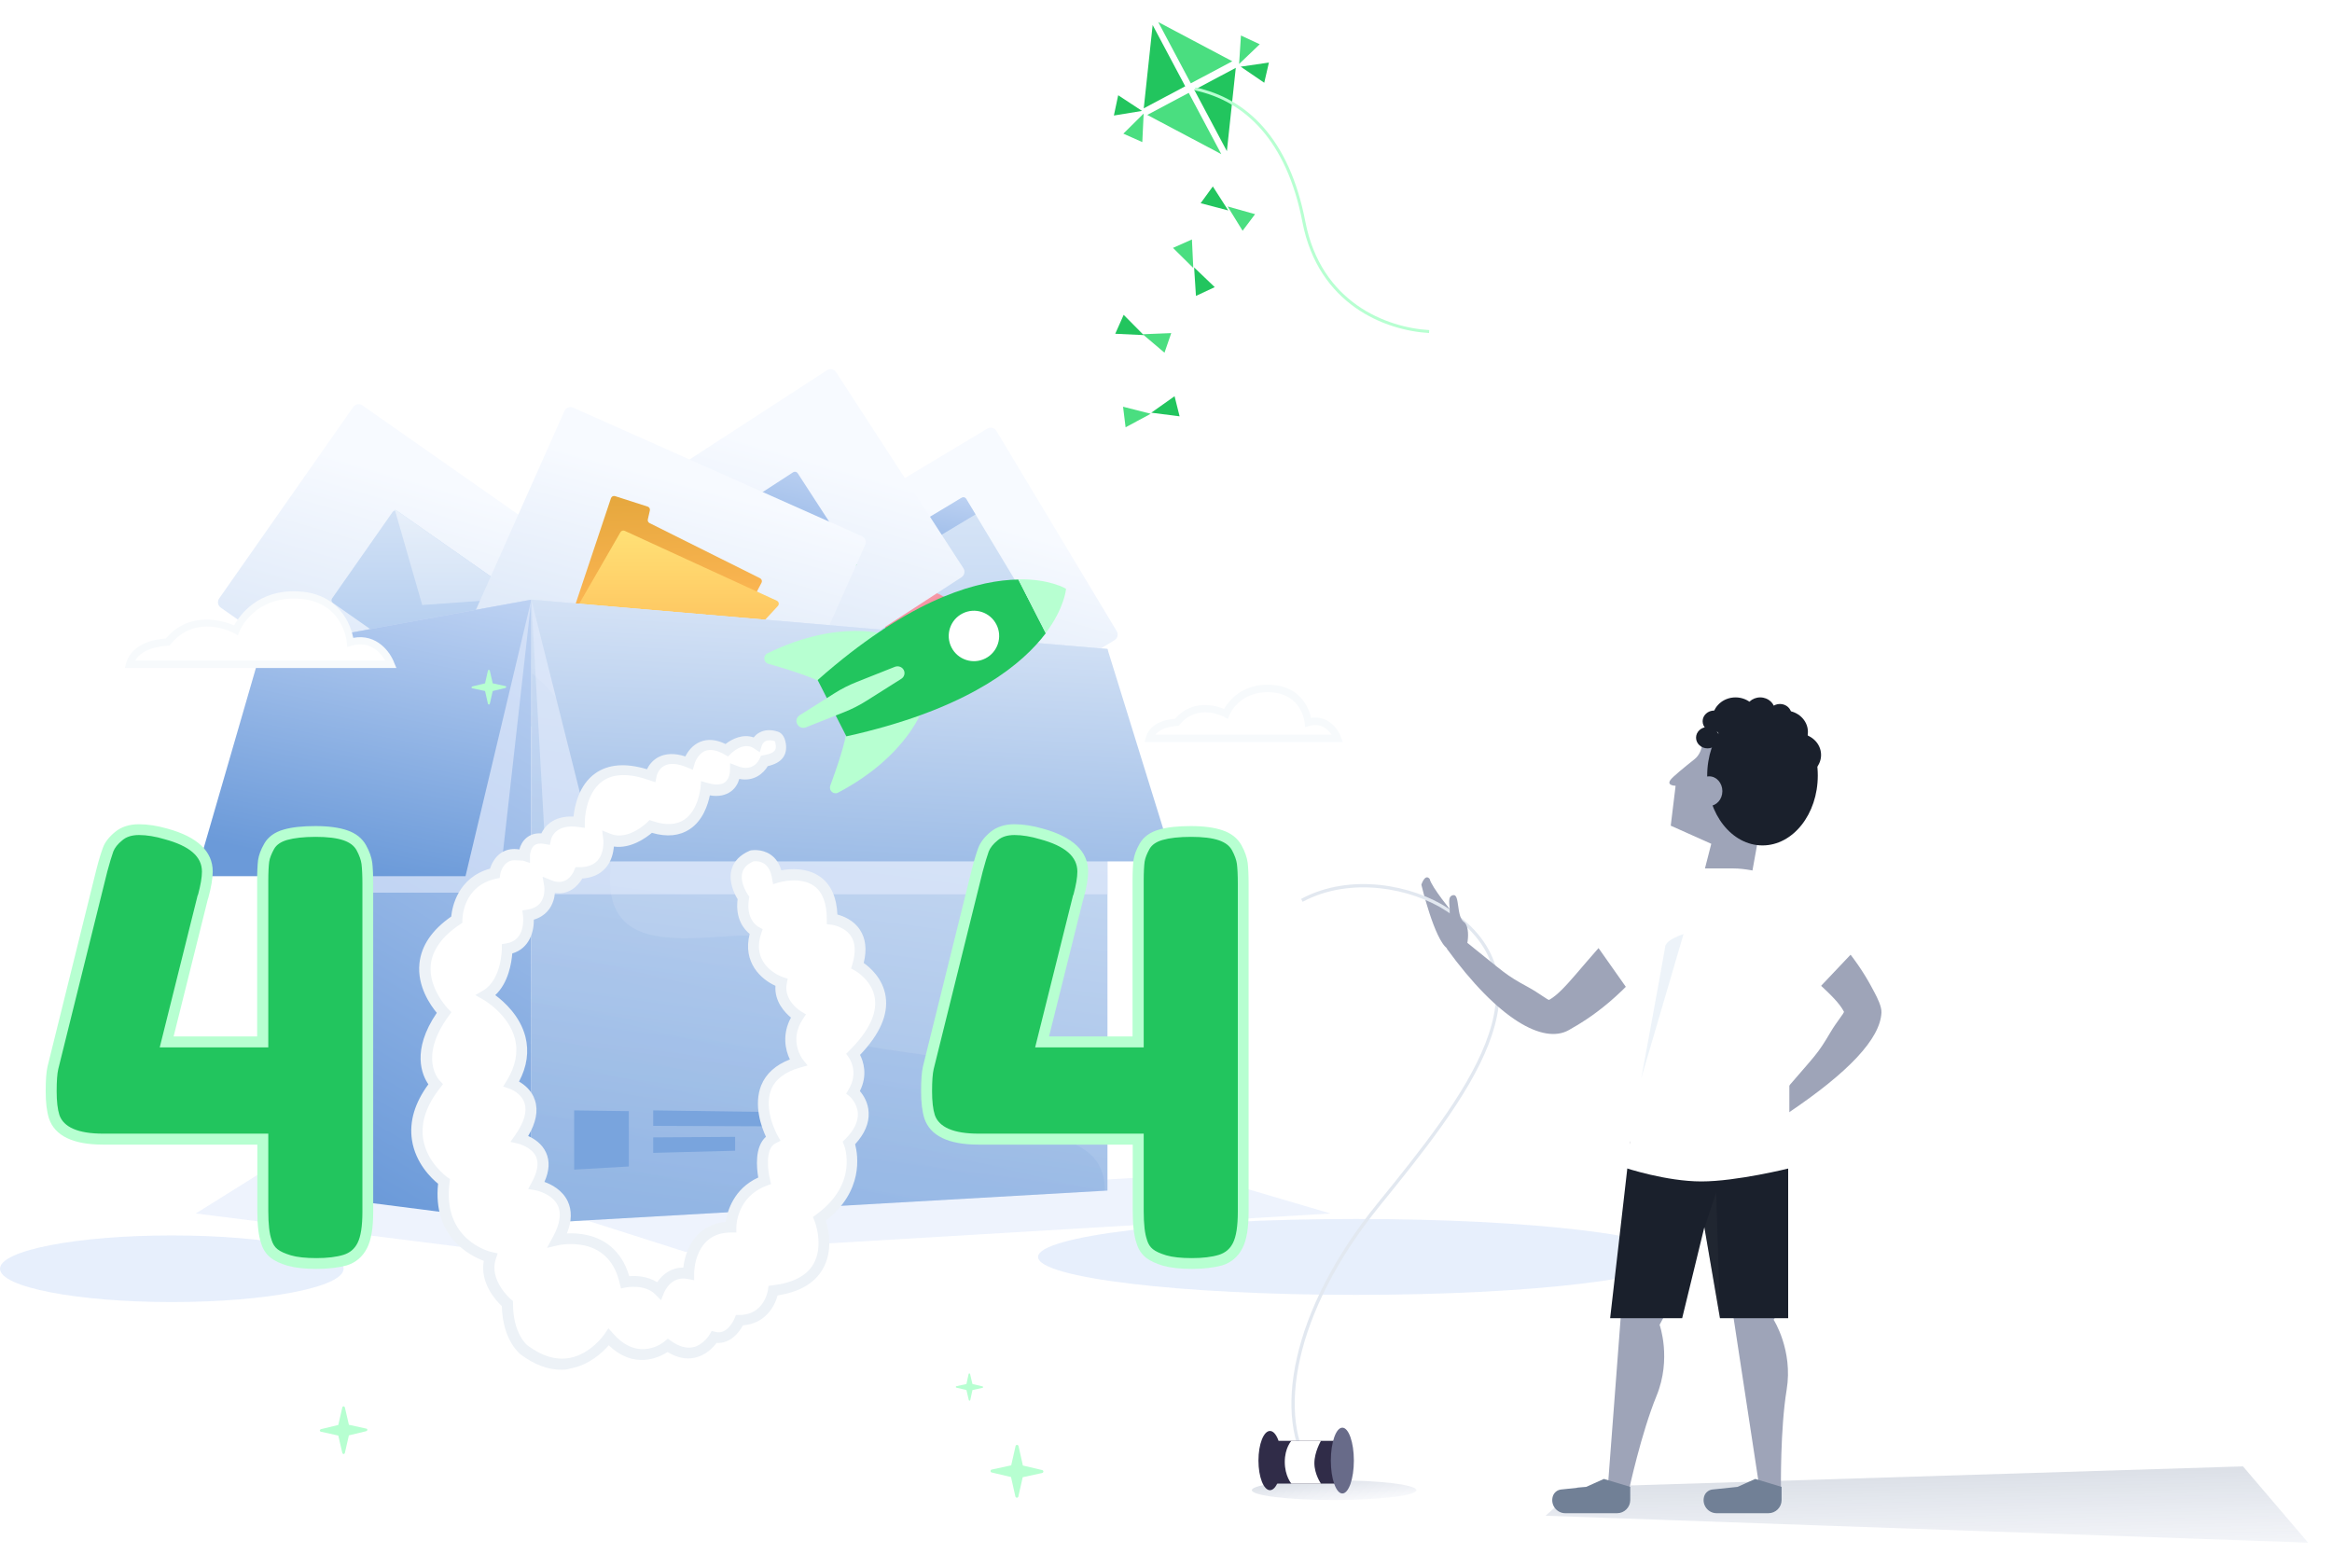 <svg width="1276" height="858" viewBox="0 0 1276 858" fill="none" xmlns="http://www.w3.org/2000/svg">
<ellipse opacity="0.806" cx="742" cy="687.765" rx="174" ry="20.765" fill="#E2EBFC"/>
<ellipse opacity="0.806" cx="94" cy="694.232" rx="94" ry="18.232" fill="#E2EBFC"/>
<path fill-rule="evenodd" clip-rule="evenodd" d="M391.999 323.576L540.228 234.511C541.934 233.486 544.147 234.038 545.172 235.744L611.043 345.372C612.068 347.077 611.516 349.291 609.81 350.315L461.581 439.381C459.875 440.405 457.662 439.853 456.637 438.148L390.766 328.52C389.741 326.815 390.293 324.601 391.999 323.576Z" fill="url(#paint0_linear_213_5396)"/>
<path d="M432.009 328.957L526.196 272.363C527.049 271.851 528.155 272.127 528.668 272.979L570.417 342.462C570.93 343.315 570.654 344.421 569.801 344.934L475.613 401.527C474.761 402.04 473.654 401.764 473.142 400.911L431.392 331.428C430.88 330.576 431.156 329.469 432.009 328.957Z" fill="url(#paint1_linear_213_5396)"/>
<path d="M515.748 361.651C505.942 367.544 493.215 364.37 487.322 354.564C481.43 344.757 484.603 332.03 494.41 326.138C504.216 320.245 516.943 323.418 522.836 333.225C528.728 343.032 525.555 355.759 515.748 361.651Z" fill="url(#paint2_linear_213_5396)"/>
<path d="M500.029 339.101L510.904 338.505C511.898 338.45 512.747 339.211 512.802 340.205C512.821 340.566 512.732 340.925 512.545 341.235L506.913 350.557C506.398 351.409 505.291 351.682 504.439 351.167C504.188 351.016 503.978 350.805 503.827 350.553L498.584 341.828C498.071 340.975 498.347 339.868 499.2 339.356C499.452 339.205 499.736 339.117 500.029 339.101Z" fill="white"/>
<path d="M432.009 328.957L526.196 272.363C527.049 271.851 528.155 272.127 528.668 272.979L533.771 281.472L436.495 339.921L431.392 331.428C430.88 330.576 431.156 329.469 432.009 328.957Z" fill="url(#paint3_linear_213_5396)"/>
<path d="M440.815 333.122C439.963 333.634 438.856 333.359 438.343 332.506C437.831 331.653 438.107 330.546 438.96 330.034C439.813 329.522 440.919 329.797 441.432 330.65C441.944 331.503 441.668 332.61 440.815 333.122Z" fill="#F2F5FF"/>
<path d="M446.22 329.875C445.367 330.387 444.26 330.111 443.748 329.259C443.235 328.406 443.511 327.299 444.364 326.787C445.217 326.274 446.324 326.55 446.836 327.403C447.348 328.256 447.072 329.363 446.22 329.875Z" fill="#F2F5FF"/>
<path fill-rule="evenodd" clip-rule="evenodd" d="M198.298 221.824L339.953 321.012C341.583 322.153 341.979 324.4 340.838 326.029L267.48 430.795C266.339 432.425 264.092 432.821 262.462 431.68L120.807 332.492C119.177 331.351 118.781 329.104 119.922 327.474L193.28 222.708C194.422 221.079 196.668 220.682 198.298 221.824Z" fill="url(#paint4_linear_213_5396)"/>
<path d="M217.398 279.609L283.799 326.104C284.614 326.674 284.812 327.797 284.242 328.612L251.073 375.983C250.502 376.798 249.379 376.996 248.564 376.425L182.163 329.931C181.348 329.36 181.15 328.237 181.72 327.422L214.889 280.051C215.46 279.237 216.583 279.039 217.398 279.609Z" fill="url(#paint5_linear_213_5396)"/>
<path d="M215.923 278.576L285.275 327.137L231.034 331.066L215.923 278.576Z" fill="url(#paint6_linear_213_5396)"/>
<path fill-rule="evenodd" clip-rule="evenodd" d="M526.077 315.887L381.046 410.071C379.378 411.155 377.146 410.68 376.063 409.012L306.406 301.749C305.322 300.081 305.796 297.849 307.465 296.766L452.496 202.582C454.165 201.498 456.396 201.972 457.48 203.641L527.136 310.903C528.22 312.572 527.746 314.803 526.077 315.887Z" fill="url(#paint7_linear_213_5396)"/>
<path d="M467.441 309.934L399.458 354.083C398.624 354.625 397.508 354.388 396.966 353.553L365.471 305.054C364.929 304.22 365.166 303.104 366 302.563L433.983 258.414C434.818 257.872 435.933 258.109 436.475 258.944L467.971 307.443C468.513 308.277 468.275 309.393 467.441 309.934Z" fill="url(#paint8_linear_213_5396)"/>
<path d="M468.952 308.953L397.947 355.064L414.624 303.302L468.952 308.953Z" fill="url(#paint9_linear_213_5396)"/>
<path fill-rule="evenodd" clip-rule="evenodd" d="M313.6 223.06L471.579 293.397C473.397 294.206 474.214 296.336 473.405 298.154L421.385 414.992C420.576 416.81 418.446 417.627 416.629 416.818L258.65 346.481C256.832 345.672 256.015 343.542 256.824 341.725L308.844 224.886C309.653 223.069 311.783 222.251 313.6 223.06Z" fill="url(#paint10_linear_213_5396)"/>
<path d="M334.295 272.615C334.608 271.679 335.616 271.17 336.555 271.472L354.381 277.201C355.271 277.486 355.794 278.405 355.586 279.316L354.47 284.209C354.285 285.019 354.678 285.85 355.421 286.222L415.897 316.409C415.908 316.415 415.919 316.421 415.93 316.427C416.811 316.89 417.149 317.979 416.686 318.86L390.253 369.123C389.812 369.962 388.797 370.315 387.931 369.933L314.328 337.433C313.477 337.057 313.052 336.096 313.347 335.213L334.295 272.615Z" fill="url(#paint11_linear_213_5396)"/>
<path d="M314.396 334.745L339.493 291.201C339.957 290.395 340.96 290.075 341.805 290.463L425.079 328.709C425.983 329.124 426.38 330.194 425.965 331.098C425.885 331.271 425.779 331.43 425.649 331.57L389.904 370.152C389.375 370.723 388.539 370.89 387.832 370.565L315.207 337.282C314.302 336.867 313.905 335.798 314.319 334.894C314.343 334.843 314.368 334.793 314.396 334.745Z" fill="url(#paint12_linear_213_5396)"/>
<g style="mix-blend-mode:multiply" opacity="0.6">
<path fill-rule="evenodd" clip-rule="evenodd" d="M306 663L375 685L728 664L655 642.5L306 663Z" fill="#E2EBFC"/>
</g>
<g style="mix-blend-mode:multiply" opacity="0.6">
<path fill-rule="evenodd" clip-rule="evenodd" d="M306 663L273.482 685L107.123 664L141.526 642.5L306 663Z" fill="#E2EBFC"/>
</g>
<path d="M143.027 355.147L290.738 328.127V669.482L143.027 650.568V355.147Z" fill="url(#paint13_linear_213_5396)"/>
<g style="mix-blend-mode:multiply" opacity="0.6">
<path fill-rule="evenodd" clip-rule="evenodd" d="M290.737 328.127L143.026 355.147V488.447H272.723L290.737 328.127Z" fill="#E2EBFC"/>
</g>
<path d="M143.027 355.147L290.737 328.127L254.71 479.44H107L143.027 355.147Z" fill="url(#paint14_linear_213_5396)"/>
<path d="M290.737 328.127L605.973 355.147V651.469L290.737 669.482V328.127Z" fill="url(#paint15_linear_213_5396)"/>
<path opacity="0.2" d="M291.161 368.512C291.161 368.512 338.284 404.497 333.889 477.537C329.494 550.578 448.847 479.358 440.397 535.89C431.948 592.422 541.262 562 533.178 596.827C525.095 631.655 604.568 605.274 604.568 651.465L290.541 669.468L291.161 368.512Z" fill="url(#paint16_linear_213_5396)"/>
<path d="M314.155 607.59L344.076 608.003V638.28L314.155 639.989V607.59Z" fill="#79A4DD"/>
<path d="M357.413 607.59L445.909 608.813V616.4L357.413 616.053V607.59Z" fill="#79A4DD"/>
<path d="M357.413 622.367L402.239 622.074V629.661L357.413 630.83V622.367Z" fill="#79A4DD"/>
<g style="mix-blend-mode:multiply" opacity="0.6">
<path fill-rule="evenodd" clip-rule="evenodd" d="M605.973 355.147L290.737 328.127L299.744 489.347H605.973V355.147Z" fill="#E2EBFC"/>
</g>
<path d="M290.737 328.127L605.973 355.147L642 471.334H326.764L290.737 328.127Z" fill="url(#paint17_linear_213_5396)"/>
<path d="M147.399 463.012C149.099 460.012 152.1 457.912 156.3 456.712C160.5 455.512 165.999 454.912 172.699 454.912C179.399 454.912 184.9 455.612 189 457.012C193.1 458.412 195.999 460.712 197.699 463.812C199.399 466.912 200.4 469.812 200.8 472.312C201.1 474.912 201.3 478.612 201.3 483.612V662.912C201.3 671.312 200.299 677.512 198.199 681.412C196.199 685.412 193 688.012 188.8 689.312C184.6 690.612 179.399 691.212 173.199 691.212C166.999 691.212 161.999 690.712 158.399 689.612C154.699 688.512 152 687.212 150 685.712C148.1 684.212 146.7 682.012 145.8 679.312C144.5 675.612 143.899 670.112 143.899 662.512V623.212H56.499C41.4 623.212 32.499 619.112 29.7 610.912C28.599 607.512 28.1 602.812 28.1 597.012C28.1 591.212 28.4 586.912 29.1 584.112L55.899 476.112C57.199 471.212 58.3 467.412 59.3 464.812C60.3 462.212 62.2 459.812 65.1 457.412C68 455.012 71.7 453.912 76.2 453.912C80.7 453.912 85.7 454.712 90.999 456.212C106 460.312 113.6 467.212 113.6 476.812C113.6 480.212 112.8 484.812 111.3 490.312C111.1 490.712 111 491.112 111 491.312L91.3 570.012H143.899V482.012C143.899 477.112 144.099 473.412 144.399 471.012C144.699 468.712 145.699 466.012 147.399 463.012Z" fill="#22C55E"/>
<path d="M173.2 694.312C166.6 694.312 161.5 693.712 157.5 692.612C153.4 691.412 150.4 690.012 148.1 688.212C145.7 686.312 143.9 683.712 142.9 680.312C141.5 676.312 140.8 670.512 140.8 662.612V626.312H56.4C40 626.312 30 621.512 26.8 612.012C25.6 608.212 25 603.312 25 597.212C25 591.112 25.3 586.712 26 583.612L52.8 475.512C54.1 470.412 55.3 466.612 56.3 463.912C57.4 460.812 59.7 457.912 63 455.212C66.4 452.412 70.8 451.012 76 451.012C80.8 451.012 86 451.812 91.6 453.412C108 457.912 116.4 465.812 116.4 476.912C116.4 480.612 115.6 485.312 114 491.212L113.9 491.512L113.8 491.812L113.7 492.112L95 567.112H140.7V482.112C140.7 477.012 140.9 473.312 141.2 470.712C141.6 467.912 142.7 464.912 144.6 461.612C146.7 457.912 150.3 455.312 155.3 453.912C159.8 452.612 165.6 452.012 172.6 452.012C179.7 452.012 185.5 452.812 189.9 454.312C194.7 455.912 198.2 458.712 200.3 462.512C202.2 465.912 203.3 469.212 203.7 472.112C204 474.812 204.2 478.612 204.2 483.812V663.112C204.2 672.012 203.1 678.612 200.8 683.012C198.4 687.712 194.6 690.912 189.7 692.412C185.3 693.612 179.7 694.312 173.2 694.312ZM76.1 456.912C72.3 456.912 69.2 457.812 66.9 459.812C64.4 461.812 62.8 463.912 62 465.912C61.1 468.412 60 472.112 58.7 476.912L31.9 584.912C31.3 587.412 31 591.512 31 597.112C31 602.612 31.5 607.012 32.5 610.112C34.8 616.812 42.8 620.312 56.4 620.312H146.8V662.612C146.8 669.812 147.4 675.112 148.6 678.412V678.512C149.3 680.712 150.3 682.312 151.8 683.512C153.4 684.812 155.9 685.912 159.2 686.912C162.6 687.912 167.3 688.412 173.2 688.412C179.1 688.412 184.1 687.812 188 686.612C191.4 685.512 193.9 683.512 195.6 680.212C197.4 676.712 198.3 670.912 198.3 663.012V483.612C198.3 478.812 198.1 475.112 197.8 472.712C197.5 470.512 196.6 468.012 195.1 465.212C193.7 462.712 191.4 461.012 188 459.812C184.2 458.512 179.1 457.912 172.7 457.912C166.2 457.912 161 458.512 157.1 459.612C153.7 460.612 151.3 462.212 150 464.512C148.5 467.212 147.6 469.512 147.3 471.512C147 473.712 146.8 477.312 146.8 482.112V573.112H87.4L107.9 490.912C108 490.412 108.1 489.912 108.4 489.412C109.8 484.212 110.5 480.012 110.5 476.912C110.5 468.712 103.8 462.912 90.1 459.212C85.1 457.712 80.3 456.912 76.1 456.912Z" fill="#B7FFD1"/>
<path d="M626.399 463.012C628.099 460.012 631.1 457.912 635.3 456.712C639.5 455.512 644.999 454.912 651.699 454.912C658.399 454.912 663.9 455.612 668 457.012C672.1 458.412 674.999 460.712 676.699 463.812C678.399 466.912 679.4 469.812 679.8 472.312C680.1 474.912 680.3 478.612 680.3 483.612V662.912C680.3 671.312 679.299 677.512 677.199 681.412C675.199 685.412 672 688.012 667.8 689.312C663.6 690.612 658.399 691.212 652.199 691.212C645.999 691.212 640.999 690.712 637.399 689.612C633.699 688.512 631 687.212 629 685.712C627.1 684.212 625.7 682.012 624.8 679.312C623.5 675.612 622.899 670.112 622.899 662.512V623.212H535.5C520.4 623.212 511.499 619.112 508.699 610.912C507.599 607.512 507.1 602.812 507.1 597.012C507.1 591.212 507.4 586.912 508.1 584.112L534.899 476.112C536.199 471.212 537.3 467.412 538.3 464.812C539.3 462.212 541.2 459.812 544.1 457.412C547 455.012 550.699 453.912 555.199 453.912C559.699 453.912 564.7 454.712 570 456.212C585 460.312 592.6 467.212 592.6 476.812C592.6 480.212 591.8 484.812 590.3 490.312C590.1 490.712 590 491.112 590 491.312L570.3 570.012H622.899V482.012C622.899 477.112 623.099 473.412 623.399 471.012C623.699 468.712 624.699 466.012 626.399 463.012Z" fill="#22C55E"/>
<path d="M652.2 694.312C645.6 694.312 640.5 693.712 636.5 692.612C632.5 691.412 629.4 690.012 627.1 688.212C624.7 686.312 622.9 683.712 621.9 680.312C620.5 676.312 619.8 670.512 619.8 662.612V626.312H535.4C519 626.312 509 621.512 505.8 612.012C504.6 608.212 504 603.312 504 597.212C504 591.112 504.3 586.712 505 583.612L531.8 475.512C533.1 470.412 534.3 466.612 535.3 463.912C536.5 460.812 538.7 457.912 542 455.212C545.4 452.412 549.8 451.012 555 451.012C559.8 451.012 565 451.812 570.6 453.412C587 457.912 595.4 465.812 595.4 476.912C595.4 480.612 594.6 485.312 593 491.212L592.9 491.512L592.8 491.812L592.7 492.112L574 567.112H619.7V482.112C619.7 477.012 619.9 473.312 620.2 470.712C620.6 467.912 621.7 464.912 623.6 461.612C625.7 457.912 629.3 455.312 634.3 453.912C638.8 452.612 644.6 452.012 651.6 452.012C658.7 452.012 664.5 452.812 668.9 454.312C673.7 455.912 677.2 458.712 679.3 462.512C681.2 465.912 682.3 469.212 682.7 472.112C683 474.812 683.2 478.612 683.2 483.812V663.112C683.2 672.012 682.1 678.612 679.8 683.012C677.4 687.712 673.6 690.912 668.7 692.412C664.3 693.612 658.7 694.312 652.2 694.312ZM555.1 456.912C551.3 456.912 548.2 457.812 545.9 459.812C543.4 461.812 541.8 463.912 541 465.912C540.1 468.412 539 472.112 537.7 476.912L510.9 584.912C510.3 587.412 510 591.512 510 597.112C510 602.612 510.5 607.012 511.5 610.112C513.8 616.812 521.8 620.312 535.4 620.312H625.8V662.612C625.8 669.812 626.4 675.112 627.6 678.412V678.512C628.3 680.712 629.3 682.312 630.8 683.512C632.4 684.812 634.9 685.912 638.2 686.912C641.6 687.912 646.3 688.412 652.2 688.412C658.1 688.412 663.1 687.812 667 686.612C670.4 685.512 672.9 683.512 674.6 680.212C676.4 676.712 677.3 670.912 677.3 663.012V483.612C677.3 478.812 677.1 475.112 676.8 472.712C676.5 470.512 675.6 468.012 674.1 465.212C672.7 462.712 670.4 461.012 667 459.812C663.2 458.512 658.1 457.912 651.7 457.912C645.2 457.912 640 458.512 636.1 459.612C632.7 460.612 630.3 462.212 629 464.512C627.5 467.212 626.6 469.512 626.3 471.512C626 473.712 625.8 477.312 625.8 482.112V573.112H566.4L586.9 490.912C587 490.412 587.1 489.912 587.4 489.412C588.8 484.212 589.5 480.012 589.5 476.912C589.5 468.712 582.8 462.912 569.1 459.212C564.1 457.712 559.3 456.912 555.1 456.912Z" fill="#B7FFD1"/>
<path d="M200.4 781.712L190.9 779.612L188.7 770.112C188.6 769.812 188.3 769.512 188 769.512C187.7 769.512 187.4 769.712 187.3 770.112L185.1 779.712L175.6 782.012C175.3 782.112 175 782.412 175 782.712C175 783.012 175.2 783.312 175.6 783.412L185.1 785.512L187.3 795.012C187.4 795.312 187.7 795.612 188 795.612C188.3 795.612 188.6 795.412 188.7 795.012L190.9 785.412L200.4 783.112C200.7 783.012 201 782.712 201 782.412C201 782.012 200.8 781.712 200.4 781.712Z" fill="#B7FFD1"/>
<path d="M276.6 375.412L269.6 373.912L268 366.912C267.9 366.712 267.7 366.512 267.5 366.512C267.2 366.512 267 366.712 267 366.912L265.4 373.912L258.4 375.612C258.2 375.712 258 375.912 258 376.112C258 376.412 258.2 376.612 258.4 376.612L265.4 378.112L267 385.112C267.1 385.312 267.3 385.512 267.5 385.512C267.8 385.512 268 385.312 268 385.112L269.6 378.112L276.6 376.412C276.8 376.312 277 376.112 277 375.912C277 375.712 276.8 375.412 276.6 375.412Z" fill="#B7FFD1"/>
<path d="M542.7 804.111L553.3 801.811L555.7 791.211C555.8 790.811 556.1 790.611 556.5 790.611C556.9 790.611 557.2 790.911 557.3 791.211L559.7 801.911L570.3 804.411C570.7 804.511 570.9 804.811 570.9 805.211C570.9 805.611 570.6 805.911 570.2 806.011L559.6 808.311L557.2 818.911C557.1 819.311 556.8 819.511 556.4 819.511C556 819.511 555.7 819.211 555.6 818.911L553.2 808.211L542.6 805.711C542.2 805.611 542 805.311 542 804.911C542 804.511 542.3 804.111 542.7 804.111Z" fill="#B7FFD1"/>
<path d="M523.3 758.512L528.8 757.312L530 751.812C530 751.612 530.2 751.512 530.4 751.512C530.6 751.512 530.8 751.612 530.8 751.812L532.1 757.312L537.6 758.612C537.8 758.612 537.9 758.812 537.9 759.012C537.9 759.212 537.8 759.412 537.6 759.412L532.1 760.612L530.9 766.112C530.9 766.312 530.7 766.412 530.5 766.412C530.3 766.412 530.1 766.312 530.1 766.112L528.8 760.612L523.3 759.312C523.1 759.312 523 759.112 523 758.912C523 758.712 523.1 758.612 523.3 758.512Z" fill="#B7FFD1"/>
<path d="M485.8 347.512C485.8 347.512 459.5 338.112 419.9 357.512C417.4 358.712 417.7 362.412 420.4 363.212C429.7 365.812 444.9 370.512 451.1 374.312L485.8 347.512Z" fill="#B7FFD1"/>
<path d="M505.5 386.312C505.5 386.312 497.6 413.113 458.6 433.713C456.1 435.013 453.4 432.613 454.3 429.913C457.6 420.913 462.9 405.813 463.4 398.513L505.5 386.312Z" fill="#B7FFD1"/>
<path d="M456.601 364.212C453.601 366.712 450.5 369.312 447.4 372.112L463.101 402.912C467.201 402.012 471.1 401.112 474.9 400.112C532.5 385.412 559.5 363.312 572.2 346.512L557.2 317.112C536.1 317.412 502.401 326.312 456.601 364.212Z" fill="#22C55E"/>
<path d="M539.166 360.285C545.96 356.831 548.667 348.523 545.213 341.73C541.759 334.936 533.451 332.228 526.658 335.682C519.864 339.137 517.157 347.444 520.611 354.238C524.065 361.032 532.372 363.739 539.166 360.285Z" fill="white"/>
<path d="M572.2 346.412L557.2 317.012C574.4 316.712 583.2 322.112 583.2 322.112L583.3 322.312C583.3 322.312 582.5 332.612 572.2 346.412Z" fill="#B7FFD1"/>
<path d="M494.5 366.612C495.4 368.312 494.8 370.412 493.2 371.412L474.2 383.412C470.3 385.912 466.1 388.012 461.8 389.712L440.9 398.012C439.1 398.712 437.1 397.912 436.2 396.212C435.3 394.512 435.9 392.412 437.5 391.412L456.5 379.412C460.4 376.912 464.6 374.812 468.9 373.112L489.8 364.812C491.6 364.212 493.6 364.912 494.5 366.612Z" fill="#B7FFD1"/>
<path d="M214 363.512C214 363.512 207.9 346.812 191.8 351.412C191.8 351.412 189.8 327.112 163.5 325.612C137.2 324.112 129.1 344.812 129.1 344.812C129.1 344.812 106.9 332.712 91.7 351.412C91.7 351.412 74.5 351.412 71 363.512H214Z" fill="white"/>
<path d="M216.9 365.512H68.3L69 362.912C72.4 351.112 86.8 349.612 90.7 349.412C104 333.812 122.3 339.712 128.1 342.212C131 336.912 141 322.312 163.5 323.612C186.3 324.912 192 342.612 193.3 349.012C206.2 346.612 213.6 356.812 215.8 362.912L216.9 365.512ZM73.9 361.512H210.8C208.5 357.412 202.7 350.312 192.3 353.312L190 354.012L189.8 351.612C189.7 350.712 187.6 329.012 163.4 327.612C139 326.212 131.3 344.812 131 345.512L130.2 347.612L128.2 346.512C127.4 346.012 107.2 335.412 93.3 352.612L92.7 353.312H91.7C91.5 353.412 78.5 353.512 73.9 361.512Z" fill="#F7FAFC"/>
<path d="M731.9 404.012C731.9 404.012 727.5 392.012 715.9 395.312C715.9 395.312 714.4 377.912 695.5 376.812C676.6 375.712 670.8 390.612 670.8 390.612C670.8 390.612 654.8 381.912 643.9 395.312C643.9 395.312 631.5 395.312 629 404.012H731.9Z" fill="white"/>
<path d="M734.7 406.012H626.3L627 403.412C629.5 394.812 639.7 393.512 642.9 393.312C652.4 382.412 665.1 386.012 669.8 387.912C672.2 383.712 679.6 373.812 695.6 374.712C711.8 375.612 716.3 387.812 717.4 392.812C726.7 391.412 732.1 398.812 733.7 403.212L734.7 406.012ZM632.2 402.012H728.6C726.7 399.212 722.9 395.412 716.4 397.212L714.1 397.912L713.9 395.512C713.8 394.912 712.3 379.812 695.4 378.812C678.1 377.812 672.7 391.212 672.7 391.312L671.9 393.412L669.9 392.312C669.3 392.012 655.2 384.612 645.5 396.512L644.9 397.212H643.9C643.8 397.312 635.8 397.412 632.2 402.012Z" fill="#F7FAFC"/>
<path d="M427.2 407.513C427.6 410.413 427.7 415.213 418.3 416.713C418.3 416.713 413.8 427.113 402.3 422.513C402.3 422.513 402.3 436.413 386.1 431.713C386.1 431.713 383.8 461.713 356.1 452.513C356.1 452.513 344.6 464.013 333 459.413C333 459.413 335.3 477.913 316.8 477.913C316.8 477.913 312.2 489.413 300.6 484.813C300.6 484.813 302.9 498.713 289.1 501.013C289.1 501.013 291.4 517.213 277.6 519.513C277.6 519.513 277.6 538.013 266.1 544.913C266.1 544.913 298.4 563.413 280 593.413C280 593.413 300.8 600.313 284.6 623.413C284.6 623.413 305.4 628.013 293.8 648.813C293.8 648.813 319.2 653.413 305.3 678.813C305.3 678.813 335.3 671.913 342.2 701.913C342.2 701.913 353.7 699.613 360.7 706.513C360.7 706.513 365.3 695.013 376.9 697.313C376.9 697.313 376.9 671.913 400 671.913C400 671.913 400 653.413 418.5 646.513C418.5 646.513 413.9 628.013 423.1 623.413C423.1 623.413 404.6 591.113 437 581.813C437 581.813 427.8 570.313 437 556.413C437 556.413 425.5 549.513 427.8 537.913C427.8 537.913 407 531.013 413.9 510.213C413.9 510.213 404.7 505.613 407 491.713C407 491.713 395.5 475.513 411.6 468.613C411.6 468.613 423.1 466.313 425.5 480.113C425.5 480.113 455.5 470.913 455.5 503.213C455.5 503.213 476.3 505.513 469.4 528.613C469.4 528.613 499.4 544.813 467.1 577.113C467.1 577.113 474 586.313 467.1 597.913C467.1 597.913 481 609.413 464.8 625.613C464.8 625.613 474 648.713 448.6 667.213C448.6 667.213 462.5 701.813 423.2 706.513C423.2 706.513 420.9 722.713 404.7 722.713C404.7 722.713 400.1 734.213 390.8 731.913C390.8 731.913 381.6 748.113 365.4 736.513C365.4 736.513 349.2 750.413 333.1 731.913C333.1 731.913 314.6 759.613 286.9 738.813C286.9 738.813 277.7 731.913 277.7 713.413C277.7 713.413 263.8 701.913 268.5 688.013C268.5 688.013 238.5 681.113 243.1 646.413C243.1 646.413 213.1 625.613 238.5 593.313C238.5 593.313 224.6 579.413 243.1 554.013C243.1 554.013 215.4 526.313 250 503.213C250 503.213 250 482.413 270.8 477.813C270.8 477.813 273.1 463.913 287 468.613C287 468.613 287 457.113 298.5 459.413C298.5 459.413 300.8 447.913 317 450.213C317 450.213 317 410.913 356.3 424.813C356.3 424.813 359.2 410.513 377.1 417.913C377.1 417.913 381.7 401.713 397.9 411.013C397.9 411.013 406.2 402.613 414.1 407.713C414.1 407.713 416.3 400.613 425.1 403.413C426.4 403.813 427 405.813 427.2 407.513Z" fill="white"/>
<path d="M307.2 749.512C299.8 749.512 292.4 746.712 285 741.212C284.6 740.912 275.001 733.512 274.601 714.712C271.401 711.712 262.5 702.012 264.7 689.912C256.9 687.012 236.7 676.612 239.7 647.712C236.1 644.812 227.3 636.412 225.4 623.712C223.9 613.712 226.9 603.512 234.4 593.312C231 588.412 224.9 574.912 239 554.212C235.6 550.112 228.2 539.712 229.5 527.212C230.5 517.512 236.3 508.912 246.9 501.512C247.4 496.312 250.501 480.212 268.101 475.312C268.901 472.912 270.701 468.812 274.601 466.412C277.401 464.712 280.6 464.212 284.2 464.812C284.7 462.712 285.901 460.212 288.101 458.412C290.301 456.612 293 455.812 296.2 456.012C298 452.312 302.601 446.312 313.801 446.812C314.401 441.112 316.701 429.512 325.801 423.112C332.901 418.112 342.4 417.412 354 420.912C355 418.812 356.9 416.112 360.2 414.312C364.2 412.212 369.2 412.012 375 413.912C376.3 411.312 378.801 407.712 383.101 405.912C387.201 404.212 391.9 404.612 397 407.112C400.5 404.312 406.5 401.412 412.4 403.512C413.2 402.512 414.301 401.412 415.801 400.712C418.501 399.312 421.8 399.112 425.5 400.312C427.2 400.812 429.3 402.412 430 406.912C430.9 413.412 427.601 417.512 420.101 419.212C417.801 423.112 412.6 427.812 404.5 426.212C403.9 428.412 402.6 431.112 400 433.012C397 435.212 393.2 436.012 388.4 435.212C387.4 440.112 384.7 448.912 377.4 453.712C371.8 457.412 364.9 458.112 356.7 455.712C353.5 458.412 345.2 464.512 335.9 463.212C335.6 466.612 334.601 471.312 331.301 475.012C328.301 478.412 324.001 480.312 318.601 480.712C316.301 484.812 311.201 489.812 303.601 488.612C303.501 489.912 303.301 491.312 302.801 492.812C301.601 496.612 298.801 501.212 292.101 503.212C292.201 509.612 289.801 518.912 280.301 521.712C279.901 526.612 278.3 537.712 271 544.512C276 548.212 284.6 556.012 287.5 567.312C289.5 575.312 288.4 583.512 284 591.812C286.9 593.512 291 596.612 292.7 602.012C294.6 607.712 293.3 614.312 289 621.612C292.2 623.012 296.601 625.812 298.801 630.712C300.901 635.312 300.6 640.712 297.9 646.712C301.8 648.112 307.701 651.212 310.601 657.212C313.001 662.212 312.9 668.212 310.2 674.912C313.3 674.712 317.4 674.912 321.7 675.912C329.7 677.812 339.901 683.312 344.301 698.312C347.901 698.012 354.201 698.212 359.601 701.612C362.201 697.712 367 693.512 373.9 693.612C374.9 684.012 380.701 670.012 397.101 668.612C397.901 663.012 401.3 650.512 414.9 644.312C414 639.112 412.801 627.612 419.101 622.012C416.701 616.912 412.2 604.712 416.5 593.912C419.1 587.512 424.4 582.712 432.2 579.712C429.6 574.412 427.901 565.812 432.801 556.812C429.401 554.012 423.701 548.012 424.301 539.412C416.501 535.912 406.2 526.712 410.2 511.012C407.2 508.612 402.201 502.812 403.601 492.012C402.001 489.412 398.401 482.412 400.301 475.712C401.601 471.212 404.9 467.812 410.2 465.512L410.5 465.412L410.801 465.312C411.001 465.312 416.601 464.212 421.601 467.612C424.401 469.512 426.4 472.412 427.5 476.212C432.3 475.312 441.7 474.612 449 479.912C454.7 484.112 457.8 491.012 458.2 500.412C461.5 501.312 467 503.412 470.5 508.712C473.7 513.512 474.401 519.612 472.601 526.912C476.101 529.412 483.101 535.412 484.601 545.212C486.101 555.212 481.401 565.912 470.601 577.212C472.401 580.812 474.9 588.212 470.5 597.012C472.4 599.212 475.101 603.312 475.301 608.812C475.601 614.612 473.1 620.412 467.9 626.112C469.5 632.212 472.6 651.712 451.9 667.912C453.4 672.812 456 684.712 450 694.712C445.5 702.312 437.3 707.012 425.5 708.812C423.8 715.212 418.4 724.312 406.5 725.212C404.2 729.612 399.201 735.312 392.101 734.812C390.201 737.312 386.2 741.612 380.2 742.912C375.4 744.012 370.401 742.912 365.301 739.812C360.401 742.912 346.901 749.412 333.101 736.112C329.601 740.112 322.3 747.012 312 748.812C310.5 749.412 308.9 749.512 307.2 749.512ZM281.601 470.712C280.201 470.712 278.9 471.012 277.9 471.712C274.5 473.712 273.7 478.412 273.7 478.412L273.4 480.412L271.4 480.812C253.2 484.812 253 502.512 253 503.312V504.912L251.7 505.812C241.9 512.312 236.6 519.812 235.7 527.912C234.4 540.912 245.1 551.912 245.2 552.012L247 553.812L245.5 555.912C228.9 578.712 240.101 590.812 240.601 591.312L242.4 593.212L240.801 595.312C233.301 604.812 230.2 614.112 231.5 623.012C233.5 636.212 244.6 644.012 244.7 644.112L246.2 645.112L246 646.912C241.8 678.512 268.001 684.912 269.101 685.112L272.301 685.812L271.301 688.912C267.401 700.612 279.501 710.912 279.601 711.012L280.7 711.912V713.312C280.7 729.812 288.401 736.112 288.801 736.312C296.501 742.012 304.001 744.312 311.301 743.112C323.201 741.112 330.6 730.212 330.7 730.112L332.9 726.812L335.5 729.712C349.4 745.612 363.101 734.512 363.601 734.012L365.4 732.512L367.301 733.812C371.501 736.812 375.501 737.912 379.101 737.212C384.901 736.012 388.301 730.212 388.301 730.212L389.4 728.312L391.601 728.812C398.201 730.512 401.9 721.512 401.9 721.412L402.7 719.512H404.7C418 719.512 420.1 706.512 420.2 705.912L420.5 703.612L422.801 703.312C433.801 702.012 441.3 698.112 445 691.812C451 681.612 445.8 668.212 445.7 668.112L444.801 665.912L446.7 664.512C469.8 647.712 462.201 627.312 461.801 626.512L461.101 624.712L462.5 623.312C467.3 618.512 469.6 613.812 469.4 609.212C469.1 603.612 465 600.012 465 600.012L463 598.412L464.301 596.212C470.101 586.612 464.7 579.112 464.5 578.712L463 576.612L464.801 574.812C475.301 564.312 479.9 554.812 478.7 546.312C477.3 536.412 467.901 531.112 467.801 531.112L465.7 529.912L466.4 527.612C468.3 521.112 468.101 515.912 465.601 512.212C462.101 506.912 455.101 506.012 455.101 506.012L452.4 505.712V503.012C452.4 494.312 450.101 488.212 445.601 484.912C438.001 479.312 426.401 482.812 426.301 482.812L423 483.812L422.4 480.412C421.8 476.812 420.401 474.212 418.301 472.712C415.901 471.012 413.201 471.212 412.301 471.312C408.901 472.812 406.9 474.812 406.2 477.412C404.6 483.012 409.301 489.612 409.301 489.712L410 490.712L409.801 491.912C407.901 503.212 414.801 507.112 415.101 507.212L417.301 508.412L416.5 510.812C410.6 528.412 427.7 534.512 428.5 534.712L431 535.512L430.5 538.112C428.6 547.512 438.201 553.412 438.301 553.412L441 555.012L439.301 557.612C431.401 569.512 439.101 579.412 439.101 579.512L441.9 583.012L437.601 584.212C429.601 586.512 424.3 590.512 422 596.112C417.5 607.212 425.4 621.212 425.5 621.412L427.101 624.212L424.301 625.612C418.501 628.512 420.201 641.112 421.301 645.312L421.9 647.912L419.4 648.812C403.2 654.912 402.9 670.712 402.9 671.412V674.412H399.9C380 674.412 379.801 695.912 379.801 696.812V700.512L376.2 699.812C367.2 698.012 363.6 706.812 363.4 707.212L361.7 711.412L358.5 708.212C352.8 702.512 342.8 704.412 342.7 704.412L339.801 705.012L339.101 702.212C336.501 691.012 330.201 684.012 320.301 681.612C312.701 679.812 305.901 681.312 305.801 681.312L299.301 682.812L302.5 676.912C306.4 669.812 307.3 664.012 305.2 659.612C302.1 653.112 293.201 651.312 293.101 651.312L289 650.612L291 646.912C294.1 641.212 294.901 636.612 293.301 632.912C290.901 627.612 283.8 625.912 283.7 625.812L279.301 624.812L281.9 621.112C286.8 614.112 288.5 608.212 287 603.612C285.2 597.912 278.901 595.712 278.801 595.712L275.301 594.512L277.301 591.312C282.101 583.412 283.601 575.812 281.801 568.512C278.401 555.012 264.7 547.112 264.5 547.012L260.101 544.512L264.5 541.912C274.5 535.912 274.601 519.212 274.601 519.112V516.612L277.101 516.212C287.901 514.412 286.2 501.712 286.2 501.112L285.801 498.212L288.7 497.712C293.3 496.912 296.101 494.712 297.301 490.812C298.201 487.812 297.801 485.012 297.801 485.012L296.9 479.712L301.801 481.712C310.001 485.012 313.501 477.912 314.101 476.412L314.9 474.512H316.9C321.4 474.512 324.8 473.312 327 470.812C330.9 466.412 330.101 459.512 330.101 459.412L329.5 454.412L334.2 456.312C343.8 460.112 354.001 450.112 354.101 450.012L355.4 448.712L357.2 449.312C364.3 451.712 370.1 451.412 374.4 448.512C382.2 443.312 383.201 431.212 383.301 431.112L383.601 427.412L387.101 428.412C390.101 429.312 394.2 429.912 396.7 428.012C399.3 426.012 399.4 422.112 399.4 422.012L399.5 417.612L403.601 419.212C411.901 422.512 415.2 416.312 415.7 415.012L416.4 413.512L418 413.212C425.1 412.012 424.7 409.412 424.4 407.312C424.3 406.312 424 405.712 423.9 405.512C421.8 404.912 420.2 404.912 418.9 405.512C417.4 406.312 416.9 407.812 416.9 407.812L415.7 411.612L412.4 409.412C406.7 405.712 400.3 412.012 400 412.312L398.4 413.912L396.4 412.812C392.2 410.412 388.601 409.812 385.801 410.912C381.601 412.612 380 417.912 380 418.012L379.101 421.212L376 419.912C370.7 417.712 366.5 417.412 363.5 419.012C360.1 420.812 359.301 424.612 359.301 424.612L358.601 428.012L355.301 426.912C344.301 423.012 335.7 423.212 329.7 427.412C320.1 434.212 320 449.312 320 449.512V453.012L316.601 452.512C303.801 450.712 301.7 458.512 301.5 459.412L300.9 462.312L298 461.812C295.5 461.312 293.601 461.612 292.301 462.612C290.501 464.112 290 467.112 290 468.112V472.212L286.101 470.912C284.301 470.912 282.901 470.712 281.601 470.712Z" fill="#EDF2F7"/>
<g filter="url(#filter0_f_213_5396)">
<path fill-rule="evenodd" clip-rule="evenodd" d="M845.679 829.384L1262.93 844.137L1227.3 802.38L863.221 813.707L845.679 829.384Z" fill="url(#paint18_linear_213_5396)" fill-opacity="0.21" style="mix-blend-mode:multiply"/>
</g>
<ellipse cx="45.008" cy="5.4" rx="45.008" ry="5.4" transform="matrix(-1 0 0 1 775.002 810)" fill="url(#paint19_linear_213_5396)" fill-opacity="0.21" style="mix-blend-mode:multiply"/>
<path fill-rule="evenodd" clip-rule="evenodd" d="M970.492 722.165C970.492 722.165 981.162 738.744 977.605 760.417C974.048 782.089 974.493 814 974.493 814H962.704L947.989 717.39C947.989 717.39 964.701 711.073 970.492 712.302C976.283 713.531 970.492 722.165 970.492 722.165Z" fill="#9EA4B8"/>
<path fill-rule="evenodd" clip-rule="evenodd" d="M908.083 724.912C908.083 724.912 914.749 743.466 906.409 763.783C898.068 784.1 891.323 815.294 891.323 815.294L879.836 812.642L887.23 715.197L916.74 708.736L908.083 724.912Z" fill="#9EA4B8"/>
<path fill-rule="evenodd" clip-rule="evenodd" d="M974.836 813.6L960.412 809.247L950.713 813.6L937.034 815.024C934.856 815.251 933.035 816.779 932.433 818.885C931.128 823.452 934.557 828 939.308 828H967.636C971.612 828 974.836 824.776 974.836 820.8V813.6Z" fill="#718096"/>
<path fill-rule="evenodd" clip-rule="evenodd" d="M892.021 813.6L877.597 809.247L867.899 813.6L854.219 815.024C852.041 815.251 850.22 816.779 849.618 818.885C848.313 823.452 851.743 828 856.494 828H884.821C888.798 828 892.021 824.776 892.021 820.8V813.6Z" fill="#718096"/>
<path fill-rule="evenodd" clip-rule="evenodd" d="M978.437 721.291V624.6H892.11L881.028 721.291H920.432L932.566 671.507L941.115 721.291H978.437Z" fill="#1A202C"/>
<path d="M976.182 597.277C993.691 576.86 994.215 577.337 1001.54 564.911C1005.03 558.979 1009.26 554.18 1008.94 553.559C1004.14 544.358 989.942 535.013 967.135 511.2L976.855 487.512C1009.12 512.53 1020.19 532.575 1025.84 543.387C1027.2 546.008 1029.63 550.771 1029.48 554.033C1028.83 568.397 1011.44 586.741 978.725 608.772L976.182 597.277Z" fill="#9EA4B8"/>
<path fill-rule="evenodd" clip-rule="evenodd" d="M795.076 499.698C795.076 499.698 783.323 485.545 782.248 480.89C779.679 477.87 777.729 484.086 777.729 484.086C777.729 484.086 784.854 514.217 791.955 519.018C799.056 523.819 799.056 519.018 799.056 519.018L795.076 499.698Z" fill="#9EA4B8"/>
<path d="M717.745 804.805C697.303 776.137 706.585 717.971 754.298 659.191C802.011 600.411 852.162 537.337 791.894 497.737C772.884 485.246 739.08 478.31 712.344 492.657" stroke="#E2E8F0" stroke-width="1.8"/>
<path fill-rule="evenodd" clip-rule="evenodd" d="M798.718 522.397C802.95 523.41 805.271 507.44 801.039 504.516C796.807 501.593 798.813 489.242 795.235 489.793C791.657 490.345 793.403 495.081 793.229 498.46C793.054 501.839 794.486 521.384 798.718 522.397Z" fill="#9EA4B8"/>
<path d="M802.852 515.887C823.868 532.672 823.41 533.213 836.084 540.096C842.134 543.381 847.078 547.442 847.687 547.097C856.715 541.977 865.558 527.465 888.56 503.841L912.574 512.728C888.698 545.85 869.051 557.613 858.442 563.629C844.549 571.507 819.871 558 791.453 518.83L802.852 515.887Z" fill="#9EA4B8"/>
<path fill-rule="evenodd" clip-rule="evenodd" d="M931.614 404.648C931.614 404.648 931.999 411.601 927.122 415.472C921.677 419.793 915.582 424.788 914.176 426.572C911.509 429.954 916.842 429.954 916.842 429.954L914.176 451.792L936.355 461.717L931.614 480.204H958.186L961.531 461.717C961.531 461.717 953.797 426.999 948.924 417.704C942.321 405.109 931.614 404.648 931.614 404.648Z" fill="#9EA4B8"/>
<ellipse cx="30.256" cy="38.25" rx="30.256" ry="38.25" transform="matrix(-1 0 0 1 994.64 386.1)" fill="#1A202C"/>
<ellipse cx="12.602" cy="11.7" rx="12.602" ry="11.7" transform="matrix(-1 0 0 1 962.234 381.6)" fill="#1A202C"/>
<ellipse cx="8.101" cy="7.521" rx="8.101" ry="7.521" transform="matrix(-1 0 0 1 971.235 381.6)" fill="#1A202C"/>
<ellipse cx="12.602" cy="11.7" rx="12.602" ry="11.7" transform="matrix(-1 0 0 1 989.238 388.8)" fill="#1A202C"/>
<ellipse cx="12.602" cy="11.7" rx="12.602" ry="11.7" transform="matrix(-1 0 0 1 996.439 401.399)" fill="#1A202C"/>
<ellipse cx="6.301" cy="5.85" rx="6.301" ry="5.85" transform="matrix(-1 0 0 1 980.237 385.199)" fill="#1A202C"/>
<ellipse cx="6.301" cy="5.85" rx="6.301" ry="5.85" transform="matrix(-1 0 0 1 944.23 388.8)" fill="#1A202C"/>
<ellipse cx="6.301" cy="5.85" rx="6.301" ry="5.85" transform="matrix(-1 0 0 1 940.63 397.8)" fill="#1A202C"/>
<ellipse cx="7.201" cy="8.1" rx="7.201" ry="8.1" transform="matrix(-1 0 0 1 942.431 424.8)" fill="#9EA4B8"/>
<path fill-rule="evenodd" clip-rule="evenodd" d="M1017.38 517.321L979.078 481.806C979.078 481.806 960.645 475.199 948.652 475.199C942.814 475.199 951.26 475.199 930.928 475.199C923.413 475.199 901.946 481.806 901.946 481.806L873.647 517.321L891.61 542.821L911.258 517.321L889.344 639.045C889.344 639.045 911.593 646.458 930.928 646.458C950.263 646.458 979.078 639.258 979.078 639.258V525.993L993.228 542.821L1017.38 517.321Z" fill="white"/>
<g style="mix-blend-mode:multiply" opacity="0.195">
<path fill-rule="evenodd" clip-rule="evenodd" d="M941.167 721.427L939.037 652.481L932.72 671.629L941.167 721.427Z" fill="#3B3C45"/>
</g>
<g style="mix-blend-mode:multiply" opacity="0.55">
<path fill-rule="evenodd" clip-rule="evenodd" d="M898.068 589.914L921.186 511.103C921.186 511.103 911.691 514.07 911.167 517.876C910.642 521.682 898.068 589.914 898.068 589.914Z" fill="#DEEAF4"/>
</g>
<ellipse cx="6.301" cy="16.2" rx="6.301" ry="16.2" transform="matrix(-1 0 0 1 701.189 782.999)" fill="#302C48"/>
<rect width="39.607" height="23.4" transform="matrix(-1 0 0 1 735.395 788.399)" fill="#302C48"/>
<path fill-rule="evenodd" clip-rule="evenodd" d="M722.793 788.399H706.59C706.59 788.399 702.99 792.268 702.99 799.934C702.99 807.6 706.59 811.799 706.59 811.799H722.793C722.793 811.799 719.192 806.696 719.192 800.597C719.192 794.498 722.793 788.399 722.793 788.399Z" fill="white"/>
<ellipse cx="6.301" cy="18" rx="6.301" ry="18" transform="matrix(-1 0 0 1 740.796 781.199)" fill="#686B89"/>
<path fill-rule="evenodd" clip-rule="evenodd" d="M633.753 12.069L651.576 45.591L674.275 33.522L633.753 12.069Z" fill="#4ADE80"/>
<path fill-rule="evenodd" clip-rule="evenodd" d="M630.699 13.693L648.522 47.214L625.824 59.283L630.699 13.693Z" fill="#22C55E"/>
<path fill-rule="evenodd" clip-rule="evenodd" d="M671.312 82.709L653.488 49.187L676.187 37.118L671.312 82.709Z" fill="#22C55E"/>
<path fill-rule="evenodd" clip-rule="evenodd" d="M668.258 84.333L650.434 50.812L627.736 62.881L668.258 84.333Z" fill="#4ADE80"/>
<path fill-rule="evenodd" clip-rule="evenodd" d="M678.001 35.006L689.291 24.214L679.011 19.421L678.001 35.006Z" fill="#4ADE80"/>
<path fill-rule="evenodd" clip-rule="evenodd" d="M678.855 36.477L694.31 34.224L691.758 45.276L678.855 36.477Z" fill="#22C55E"/>
<path fill-rule="evenodd" clip-rule="evenodd" d="M625.772 62.144L614.672 73.132L625.034 77.745L625.772 62.144Z" fill="#4ADE80"/>
<path fill-rule="evenodd" clip-rule="evenodd" d="M624.893 60.689L609.48 63.211L611.838 52.116L624.893 60.689Z" fill="#22C55E"/>
<path opacity="0.7" d="M669.957 85.438C669.957 91.634 685.041 118.684 645.764 153.014C606.488 187.343 626.525 232.208 645.764 247.22" stroke="white" stroke-width="3.24" stroke-linecap="round" stroke-linejoin="round"/>
<path fill-rule="evenodd" clip-rule="evenodd" d="M671.707 112.967L679.916 126.254L686.742 117.195L671.707 112.967Z" fill="#4ADE80"/>
<path fill-rule="evenodd" clip-rule="evenodd" d="M672.062 115.155L656.956 111.189L663.623 102.013L672.062 115.155Z" fill="#22C55E"/>
<path fill-rule="evenodd" clip-rule="evenodd" d="M653.379 146.323L654.389 161.908L664.668 157.114L653.379 146.323Z" fill="#22C55E"/>
<path fill-rule="evenodd" clip-rule="evenodd" d="M652.925 146.629L641.826 135.642L652.188 131.028L652.925 146.629Z" fill="#4ADE80"/>
<path fill-rule="evenodd" clip-rule="evenodd" d="M625.262 182.893L637.175 192.993L640.868 182.268L625.262 182.893Z" fill="#4ADE80"/>
<path fill-rule="evenodd" clip-rule="evenodd" d="M625.825 183.37L610.225 182.633L614.838 172.271L625.825 183.37Z" fill="#22C55E"/>
<path fill-rule="evenodd" clip-rule="evenodd" d="M629.944 225.822L645.436 227.805L642.692 216.799L629.944 225.822Z" fill="#22C55E"/>
<path fill-rule="evenodd" clip-rule="evenodd" d="M629.643 226.409L615.891 233.812L614.509 222.554L629.643 226.409Z" fill="#4ADE80"/>
<path d="M781.968 181.419C758.32 180.037 722.07 166.212 713.426 121.296C704.782 76.38 681.643 54.517 653.899 48.654" stroke="#B7FFD1" stroke-width="1.62"/>
<defs>
<filter id="filter0_f_213_5396" x="832.679" y="789.38" width="443.256" height="67.757" filterUnits="userSpaceOnUse" color-interpolation-filters="sRGB">
<feFlood flood-opacity="0" result="BackgroundImageFix"/>
<feBlend mode="normal" in="SourceGraphic" in2="BackgroundImageFix" result="shape"/>
<feGaussianBlur stdDeviation="6.5" result="effect1_foregroundBlur_213_5396"/>
</filter>
<linearGradient id="paint0_linear_213_5396" x1="196.839" y1="188.245" x2="34.426" y2="760.584" gradientUnits="userSpaceOnUse">
<stop stop-color="#F7FAFF"/>
<stop offset="1" stop-color="#6B9AD9"/>
</linearGradient>
<linearGradient id="paint1_linear_213_5396" x1="358.372" y1="136.864" x2="358.372" y2="401.785" gradientUnits="userSpaceOnUse">
<stop stop-color="white"/>
<stop offset="1" stop-color="#B3CDEF"/>
</linearGradient>
<linearGradient id="paint2_linear_213_5396" x1="491.84" y1="335.699" x2="504.324" y2="358.708" gradientUnits="userSpaceOnUse">
<stop stop-color="#F59BA9"/>
<stop offset="1" stop-color="#F25267"/>
</linearGradient>
<linearGradient id="paint3_linear_213_5396" x1="512.838" y1="232.105" x2="494.966" y2="341.205" gradientUnits="userSpaceOnUse">
<stop stop-color="#E5EDFF"/>
<stop offset="1" stop-color="#6B9AD9"/>
</linearGradient>
<linearGradient id="paint4_linear_213_5396" x1="-74.939" y1="174.252" x2="-244.51" y2="759.333" gradientUnits="userSpaceOnUse">
<stop stop-color="#F7FAFF"/>
<stop offset="1" stop-color="#6B9AD9"/>
</linearGradient>
<linearGradient id="paint5_linear_213_5396" x1="141.572" y1="177.635" x2="141.572" y2="350.344" gradientUnits="userSpaceOnUse">
<stop stop-color="white"/>
<stop offset="1" stop-color="#B3CDEF"/>
</linearGradient>
<linearGradient id="paint6_linear_213_5396" x1="130.836" y1="223.835" x2="130.836" y2="405.121" gradientUnits="userSpaceOnUse">
<stop stop-color="white"/>
<stop offset="1" stop-color="#B3CDEF"/>
</linearGradient>
<linearGradient id="paint7_linear_213_5396" x1="111.899" y1="155.637" x2="-54.178" y2="734.701" gradientUnits="userSpaceOnUse">
<stop stop-color="#F7FAFF"/>
<stop offset="1" stop-color="#6B9AD9"/>
</linearGradient>
<linearGradient id="paint8_linear_213_5396" x1="447.238" y1="201.35" x2="412.302" y2="352.265" gradientUnits="userSpaceOnUse">
<stop stop-color="#E5EDFF"/>
<stop offset="1" stop-color="#6B9AD9"/>
</linearGradient>
<linearGradient id="paint9_linear_213_5396" x1="403.678" y1="324.401" x2="410.327" y2="368.654" gradientUnits="userSpaceOnUse">
<stop stop-color="#84F0A8"/>
<stop offset="1" stop-color="#48B676"/>
</linearGradient>
<linearGradient id="paint10_linear_213_5396" x1="66.684" y1="179.556" x2="-81.627" y2="722.908" gradientUnits="userSpaceOnUse">
<stop stop-color="#F7FAFF"/>
<stop offset="1" stop-color="#6B9AD9"/>
</linearGradient>
<linearGradient id="paint11_linear_213_5396" x1="325.511" y1="262.943" x2="329.882" y2="338.324" gradientUnits="userSpaceOnUse">
<stop stop-color="#E2A53A"/>
<stop offset="1" stop-color="#FEB755"/>
</linearGradient>
<linearGradient id="paint12_linear_213_5396" x1="308.065" y1="281.55" x2="308.065" y2="370.729" gradientUnits="userSpaceOnUse">
<stop stop-color="#FFE579"/>
<stop offset="1" stop-color="#FEB755"/>
</linearGradient>
<linearGradient id="paint13_linear_213_5396" x1="260.612" y1="126.781" x2="17.373" y2="551.323" gradientUnits="userSpaceOnUse">
<stop stop-color="#E5EDFF"/>
<stop offset="1" stop-color="#6B9AD9"/>
</linearGradient>
<linearGradient id="paint14_linear_213_5396" x1="253.264" y1="238.876" x2="204.271" y2="478.836" gradientUnits="userSpaceOnUse">
<stop stop-color="#E5EDFF"/>
<stop offset="1" stop-color="#6B9AD9"/>
</linearGradient>
<linearGradient id="paint15_linear_213_5396" x1="161.475" y1="101.274" x2="53.139" y2="921.097" gradientUnits="userSpaceOnUse">
<stop stop-color="#F7FAFF"/>
<stop offset="1" stop-color="#6B9AD9"/>
</linearGradient>
<linearGradient id="paint16_linear_213_5396" x1="540.522" y1="190.995" x2="428.706" y2="661.594" gradientUnits="userSpaceOnUse">
<stop stop-color="#E5EDFF"/>
<stop offset="1" stop-color="#6B9AD9"/>
</linearGradient>
<linearGradient id="paint17_linear_213_5396" x1="146.702" y1="232.956" x2="129.335" y2="582.035" gradientUnits="userSpaceOnUse">
<stop stop-color="#F7FAFF"/>
<stop offset="1" stop-color="#6B9AD9"/>
</linearGradient>
<linearGradient id="paint18_linear_213_5396" x1="620.625" y1="884.628" x2="618.601" y2="793.587" gradientUnits="userSpaceOnUse">
<stop stop-color="#536DB5" stop-opacity="0.01"/>
<stop offset="1" stop-color="#0E284B"/>
</linearGradient>
<linearGradient id="paint19_linear_213_5396" x1="47.185" y1="16.781" x2="49.578" y2="-7.341" gradientUnits="userSpaceOnUse">
<stop stop-color="#536DB5" stop-opacity="0.01"/>
<stop offset="1" stop-color="#0E284B"/>
</linearGradient>
</defs>
</svg>
